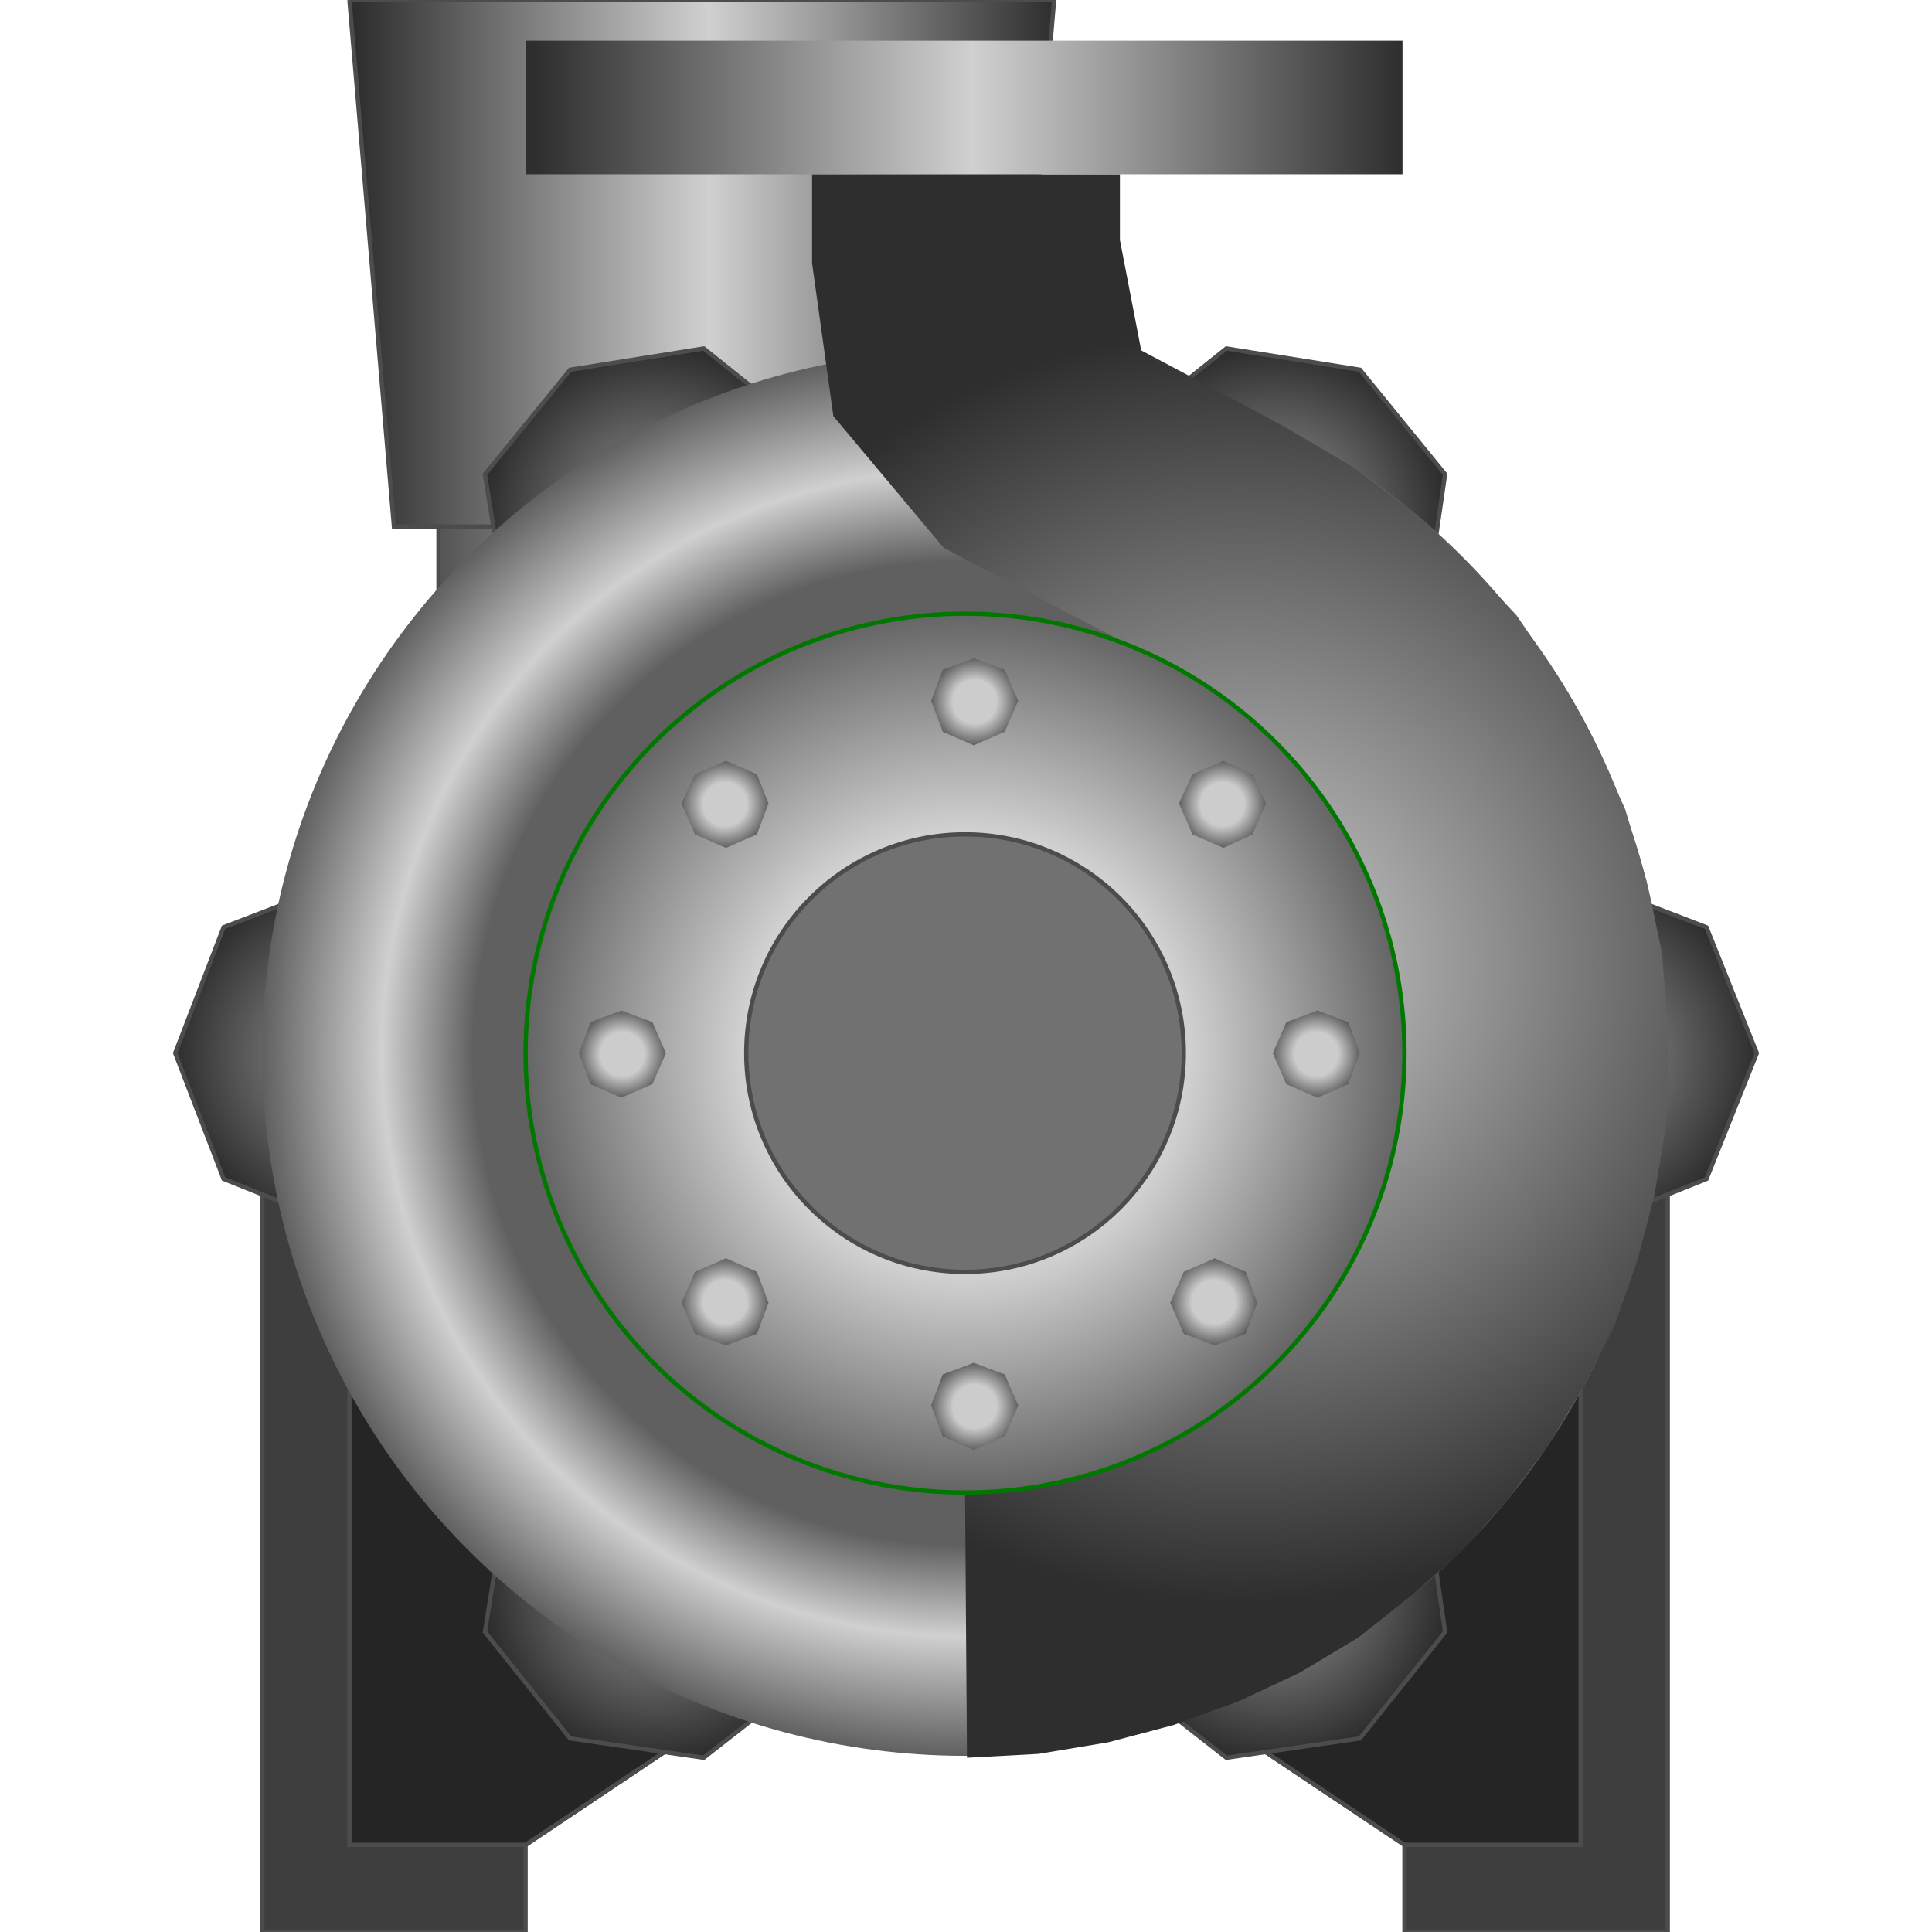 <!DOCTYPE svg PUBLIC "-//W3C//DTD SVG 1.1//EN" "http://www.w3.org/Graphics/SVG/1.1/DTD/svg11.dtd"><svg version="1.1" xmlns="http://www.w3.org/2000/svg" xmlns:xlink="http://www.w3.org/1999/xlink" width="64px" height="64px" viewBox="0 0 92.096 112.5" enable-background="new 0 0 92.096 112.5" xml:space="preserve">
<g id="Group_Storage">
	
		<linearGradient id="SVGID_1_" gradientUnits="userSpaceOnUse" x1="10.145" y1="94.633" x2="51.177" y2="94.633" gradientTransform="matrix(1 0 0 -1 0 112.5)">
		<stop offset="0.01" style="stop-color:#2E2E2E" />
		<stop offset="0.51" style="stop-color:#D0D0D0" />
		<stop offset="1" style="stop-color:#2E2E2E" />
	</linearGradient>
	<path fill="url(#SVGID_1_)" stroke="#4C4C4C" stroke-width="0.25" d="M10.145,0.001l2.593,30.661h2.594v5.073l33.253-5.073   l2.593-30.661H10.145" />
	<path fill="none" stroke="#4C4C4C" stroke-width="0.25" d="M15.331,30.662h5.071" />
</g>
<g id="Group_Support1">
	<path fill="#3E3E3E" stroke="#4C4C4C" stroke-width="0.25" d="M5.073,61.322v51.177h15.329v-5.072l15.33-10.258h20.517   l15.331,10.258v5.072h15.33V61.322H5.073z" />
</g>
<g id="Group_Support2">
	<path fill="#252525" stroke="#4C4C4C" stroke-width="0.25" d="M10.145,76.766v30.661h10.258l15.33-10.258h20.517l15.331,10.258   h10.258V76.766H10.145z" />
</g>
<g id="Group_Moulded_Volute">
	<radialGradient id="SVGID_2_" cx="28.068" cy="92.378" r="10.004" gradientUnits="userSpaceOnUse">
		<stop offset="0" style="stop-color:#9B9B9B" />
		<stop offset="1" style="stop-color:#2E2E2E" />
	</radialGradient>
	<path fill="url(#SVGID_2_)" stroke="#4C4C4C" stroke-width="0.25" d="M30.773,102.354l-7.776-1.127l-4.96-6.199l1.239-7.777   l6.087-4.848l7.777,1.128l4.96,6.198l-1.127,7.778L30.773,102.354z" />
	<radialGradient id="SVGID_3_" cx="10.201" cy="61.379" r="10.201" gradientUnits="userSpaceOnUse">
		<stop offset="0" style="stop-color:#9B9B9B" />
		<stop offset="1" style="stop-color:#2E2E2E" />
	</radialGradient>
	<path fill="url(#SVGID_3_)" stroke="#4C4C4C" stroke-width="0.25" d="M2.818,68.648L0,61.322l2.817-7.327l7.327-2.818l7.327,2.818   l2.931,7.327l-2.931,7.326l-7.327,2.932L2.818,68.648z" />
	<radialGradient id="SVGID_4_" cx="28.068" cy="30.323" r="10.032" gradientUnits="userSpaceOnUse">
		<stop offset="0" style="stop-color:#9B9B9B" />
		<stop offset="1" style="stop-color:#2E2E2E" />
	</radialGradient>
	<path fill="url(#SVGID_4_)" stroke="#4C4C4C" stroke-width="0.25" d="M18.036,27.618l4.96-6.087l7.776-1.24l6.2,4.96l1.127,7.778   l-4.96,6.2l-7.777,1.127l-6.087-4.96L18.036,27.618z" />
	<radialGradient id="SVGID_5_" cx="63.914" cy="30.323" r="10.033" gradientUnits="userSpaceOnUse">
		<stop offset="0" style="stop-color:#9B9B9B" />
		<stop offset="1" style="stop-color:#2E2E2E" />
	</radialGradient>
	<path fill="url(#SVGID_5_)" stroke="#4C4C4C" stroke-width="0.25" d="M61.209,20.291l7.777,1.24l4.96,6.087l-1.128,7.778   l-6.198,4.96l-7.778-1.127l-4.96-6.2l1.128-7.778L61.209,20.291z" />
	<radialGradient id="SVGID_6_" cx="81.838" cy="61.379" r="10.23" gradientUnits="userSpaceOnUse">
		<stop offset="0" style="stop-color:#9B9B9B" />
		<stop offset="1" style="stop-color:#2E2E2E" />
	</radialGradient>
	<path fill="url(#SVGID_6_)" stroke="#4C4C4C" stroke-width="0.25" d="M89.165,53.996l2.931,7.327l-2.931,7.327l-7.327,2.931   l-7.327-2.931l-2.931-7.327l2.931-7.327l7.327-2.818L89.165,53.996z" />
	<radialGradient id="SVGID_7_" cx="63.914" cy="92.378" r="10.004" gradientUnits="userSpaceOnUse">
		<stop offset="0" style="stop-color:#9B9B9B" />
		<stop offset="1" style="stop-color:#2E2E2E" />
	</radialGradient>
	<path fill="url(#SVGID_7_)" stroke="#4C4C4C" stroke-width="0.25" d="M73.947,95.027l-4.96,6.199l-7.777,1.127l-6.199-4.848   l-1.128-7.777l4.96-6.199l7.778-1.127l6.198,4.847L73.947,95.027z" />
</g>
<g id="Group_Volute_Chamber">
	
		<radialGradient id="SVGID_8_" cx="45.991" cy="51.177" r="40.919" gradientTransform="matrix(1 0 0 -1 0 112.5)" gradientUnits="userSpaceOnUse">
		<stop offset="0.7" style="stop-color:#606060" />
		<stop offset="0.83" style="stop-color:#D0D0D0" />
		<stop offset="1" style="stop-color:#606060" />
	</radialGradient>
	<circle fill="url(#SVGID_8_)" cx="45.991" cy="61.323" r="40.919" />
</g>
<g id="Group_Drivershaft_Flange">
	
		<radialGradient id="SVGID_9_" cx="61.999" cy="56.25" r="37.055" gradientTransform="matrix(1 0 0 -1 0 112.5)" gradientUnits="userSpaceOnUse">
		<stop offset="0" style="stop-color:#D0D0D0" />
		<stop offset="1" style="stop-color:#2E2E2E" />
	</radialGradient>
	<path fill="url(#SVGID_9_)" d="M46.104,102.354l4.171-0.225l4.059-0.677l3.833-1.015l3.72-1.354l3.606-1.689l3.382-2.029   l3.155-2.48l2.933-2.592l2.592-2.932l2.367-3.156l2.029-3.381l1.804-3.495l1.353-3.833l1.016-3.832l0.677-4.059l0.112-2.142v-2.028   V59.97l-0.338-4.509L85.67,51.29l-1.239-4.171l-1.804-3.945l-2.143-3.833l-2.366-3.494l-2.933-3.156L72.03,29.76l-3.493-2.592   l-3.833-2.254l-1.239-0.677l-7.215-3.833l-1.239-6.425v-3.833H37.086v5.185l1.24,8.905l6.426,7.666l13.978,7.327l2.817,1.804   l2.479,2.254l2.254,2.48l1.805,2.818l1.466,2.931l1.127,3.156l0.677,3.27l0.227,3.382l-0.451,5.186l-1.578,4.849l-2.367,4.283   l-3.044,3.832l-3.832,3.155l-4.396,2.367l-4.734,1.466l-5.186,0.45L46.104,102.354z" />
</g>
<g id="Group_Pump_Casing">
	
		<radialGradient id="SVGID_10_" cx="45.991" cy="51.178" r="25.588" gradientTransform="matrix(1 0 0 -1 0 112.5)" gradientUnits="userSpaceOnUse">
		<stop offset="0.51" style="stop-color:#D0D0D0" />
		<stop offset="1" style="stop-color:#656565" />
	</radialGradient>
	<circle fill="url(#SVGID_10_)" stroke="#007800" stroke-width="0.25" cx="45.991" cy="61.322" r="25.588" />
</g>
<g id="Group_Core">
	<circle fill="#717171" stroke="#4C4C4C" stroke-width="0.25" cx="45.991" cy="61.323" r="12.738" />
</g>
<g id="Group_Bolts">
	<radialGradient id="SVGID_11_" cx="26.039" cy="61.379" r="2.537" gradientUnits="userSpaceOnUse">
		<stop offset="0" style="stop-color:#CCCCCC" />
		<stop offset="0.5" style="stop-color:#CCCCCC" />
		<stop offset="1" style="stop-color:#606060" />
	</radialGradient>
	<path fill="url(#SVGID_11_)" d="M24.178,59.52l1.804-0.677l1.804,0.677l0.789,1.804l-0.789,1.804l-1.804,0.789l-1.804-0.789   l-0.676-1.804L24.178,59.52z" />
	<radialGradient id="SVGID_12_" cx="32.013" cy="75.808" r="2.536" gradientUnits="userSpaceOnUse">
		<stop offset="0" style="stop-color:#CCCCCC" />
		<stop offset="0.5" style="stop-color:#CCCCCC" />
		<stop offset="1" style="stop-color:#606060" />
	</radialGradient>
	<path fill="url(#SVGID_12_)" d="M29.476,75.863l0.789-1.803l1.803-0.789l1.805,0.789l0.677,1.803l-0.677,1.805l-1.805,0.676   l-1.803-0.676L29.476,75.863z" />
	<radialGradient id="SVGID_13_" cx="46.554" cy="81.894" r="2.537" gradientUnits="userSpaceOnUse">
		<stop offset="0" style="stop-color:#CCCCCC" />
		<stop offset="0.5" style="stop-color:#CCCCCC" />
		<stop offset="1" style="stop-color:#606060" />
	</radialGradient>
	<path fill="url(#SVGID_13_)" d="M44.693,83.643l-0.676-1.805l0.676-1.803l1.805-0.678l1.804,0.678l0.789,1.803l-0.789,1.805   l-1.804,0.789L44.693,83.643z" />
	<radialGradient id="SVGID_14_" cx="60.476" cy="75.808" r="2.537" gradientUnits="userSpaceOnUse">
		<stop offset="0" style="stop-color:#CCCCCC" />
		<stop offset="0.5" style="stop-color:#CCCCCC" />
		<stop offset="1" style="stop-color:#606060" />
	</radialGradient>
	<path fill="url(#SVGID_14_)" d="M60.533,78.344l-1.805-0.676l-0.789-1.805l0.789-1.803l1.805-0.789l1.803,0.789l0.677,1.803   l-0.677,1.805L60.533,78.344z" />
	<radialGradient id="SVGID_15_" cx="66.45" cy="61.379" r="2.537" gradientUnits="userSpaceOnUse">
		<stop offset="0" style="stop-color:#CCCCCC" />
		<stop offset="0.5" style="stop-color:#CCCCCC" />
		<stop offset="1" style="stop-color:#606060" />
	</radialGradient>
	<path fill="url(#SVGID_15_)" d="M64.703,59.52l1.804-0.677l1.804,0.677l0.677,1.804l-0.677,1.804l-1.804,0.789l-1.804-0.789   l-0.789-1.804L64.703,59.52z" />
	<radialGradient id="SVGID_16_" cx="60.983" cy="46.837" r="2.536" gradientUnits="userSpaceOnUse">
		<stop offset="0" style="stop-color:#CCCCCC" />
		<stop offset="0.5" style="stop-color:#CCCCCC" />
		<stop offset="1" style="stop-color:#606060" />
	</radialGradient>
	<path fill="url(#SVGID_16_)" d="M58.447,46.781l0.789-1.691l1.805-0.789l1.689,0.789l0.789,1.691l-0.789,1.804l-1.689,0.789   l-1.805-0.789L58.447,46.781z" />
	<radialGradient id="SVGID_17_" cx="46.554" cy="40.863" r="2.536" gradientUnits="userSpaceOnUse">
		<stop offset="0" style="stop-color:#CCCCCC" />
		<stop offset="0.5" style="stop-color:#CCCCCC" />
		<stop offset="1" style="stop-color:#606060" />
	</radialGradient>
	<path fill="url(#SVGID_17_)" d="M44.693,42.61l-0.676-1.804l0.676-1.803l1.805-0.676l1.804,0.676l0.789,1.803l-0.789,1.804   l-1.804,0.789L44.693,42.61z" />
	<radialGradient id="SVGID_18_" cx="32.013" cy="46.837" r="2.537" gradientUnits="userSpaceOnUse">
		<stop offset="0" style="stop-color:#CCCCCC" />
		<stop offset="0.5" style="stop-color:#CCCCCC" />
		<stop offset="1" style="stop-color:#606060" />
	</radialGradient>
	<path fill="url(#SVGID_18_)" d="M32.068,49.374l-1.803-0.789l-0.789-1.804l0.789-1.691l1.803-0.789l1.805,0.789l0.677,1.691   l-0.677,1.804L32.068,49.374z" />
</g>
<g id="Group_Inlet_Oulet_Pipe">
	
		<linearGradient id="SVGID_19_" gradientUnits="userSpaceOnUse" x1="20.403" y1="106.242" x2="71.466" y2="106.242" gradientTransform="matrix(1 0 0 -1 0 112.5)">
		<stop offset="0.01" style="stop-color:#2E2E2E" />
		<stop offset="0.51" style="stop-color:#D0D0D0" />
		<stop offset="1" style="stop-color:#2E2E2E" />
	</linearGradient>
	<path fill="url(#SVGID_19_)" d="M20.403,2.368h51.063v7.778H20.403V2.368" />
</g>
</svg>
